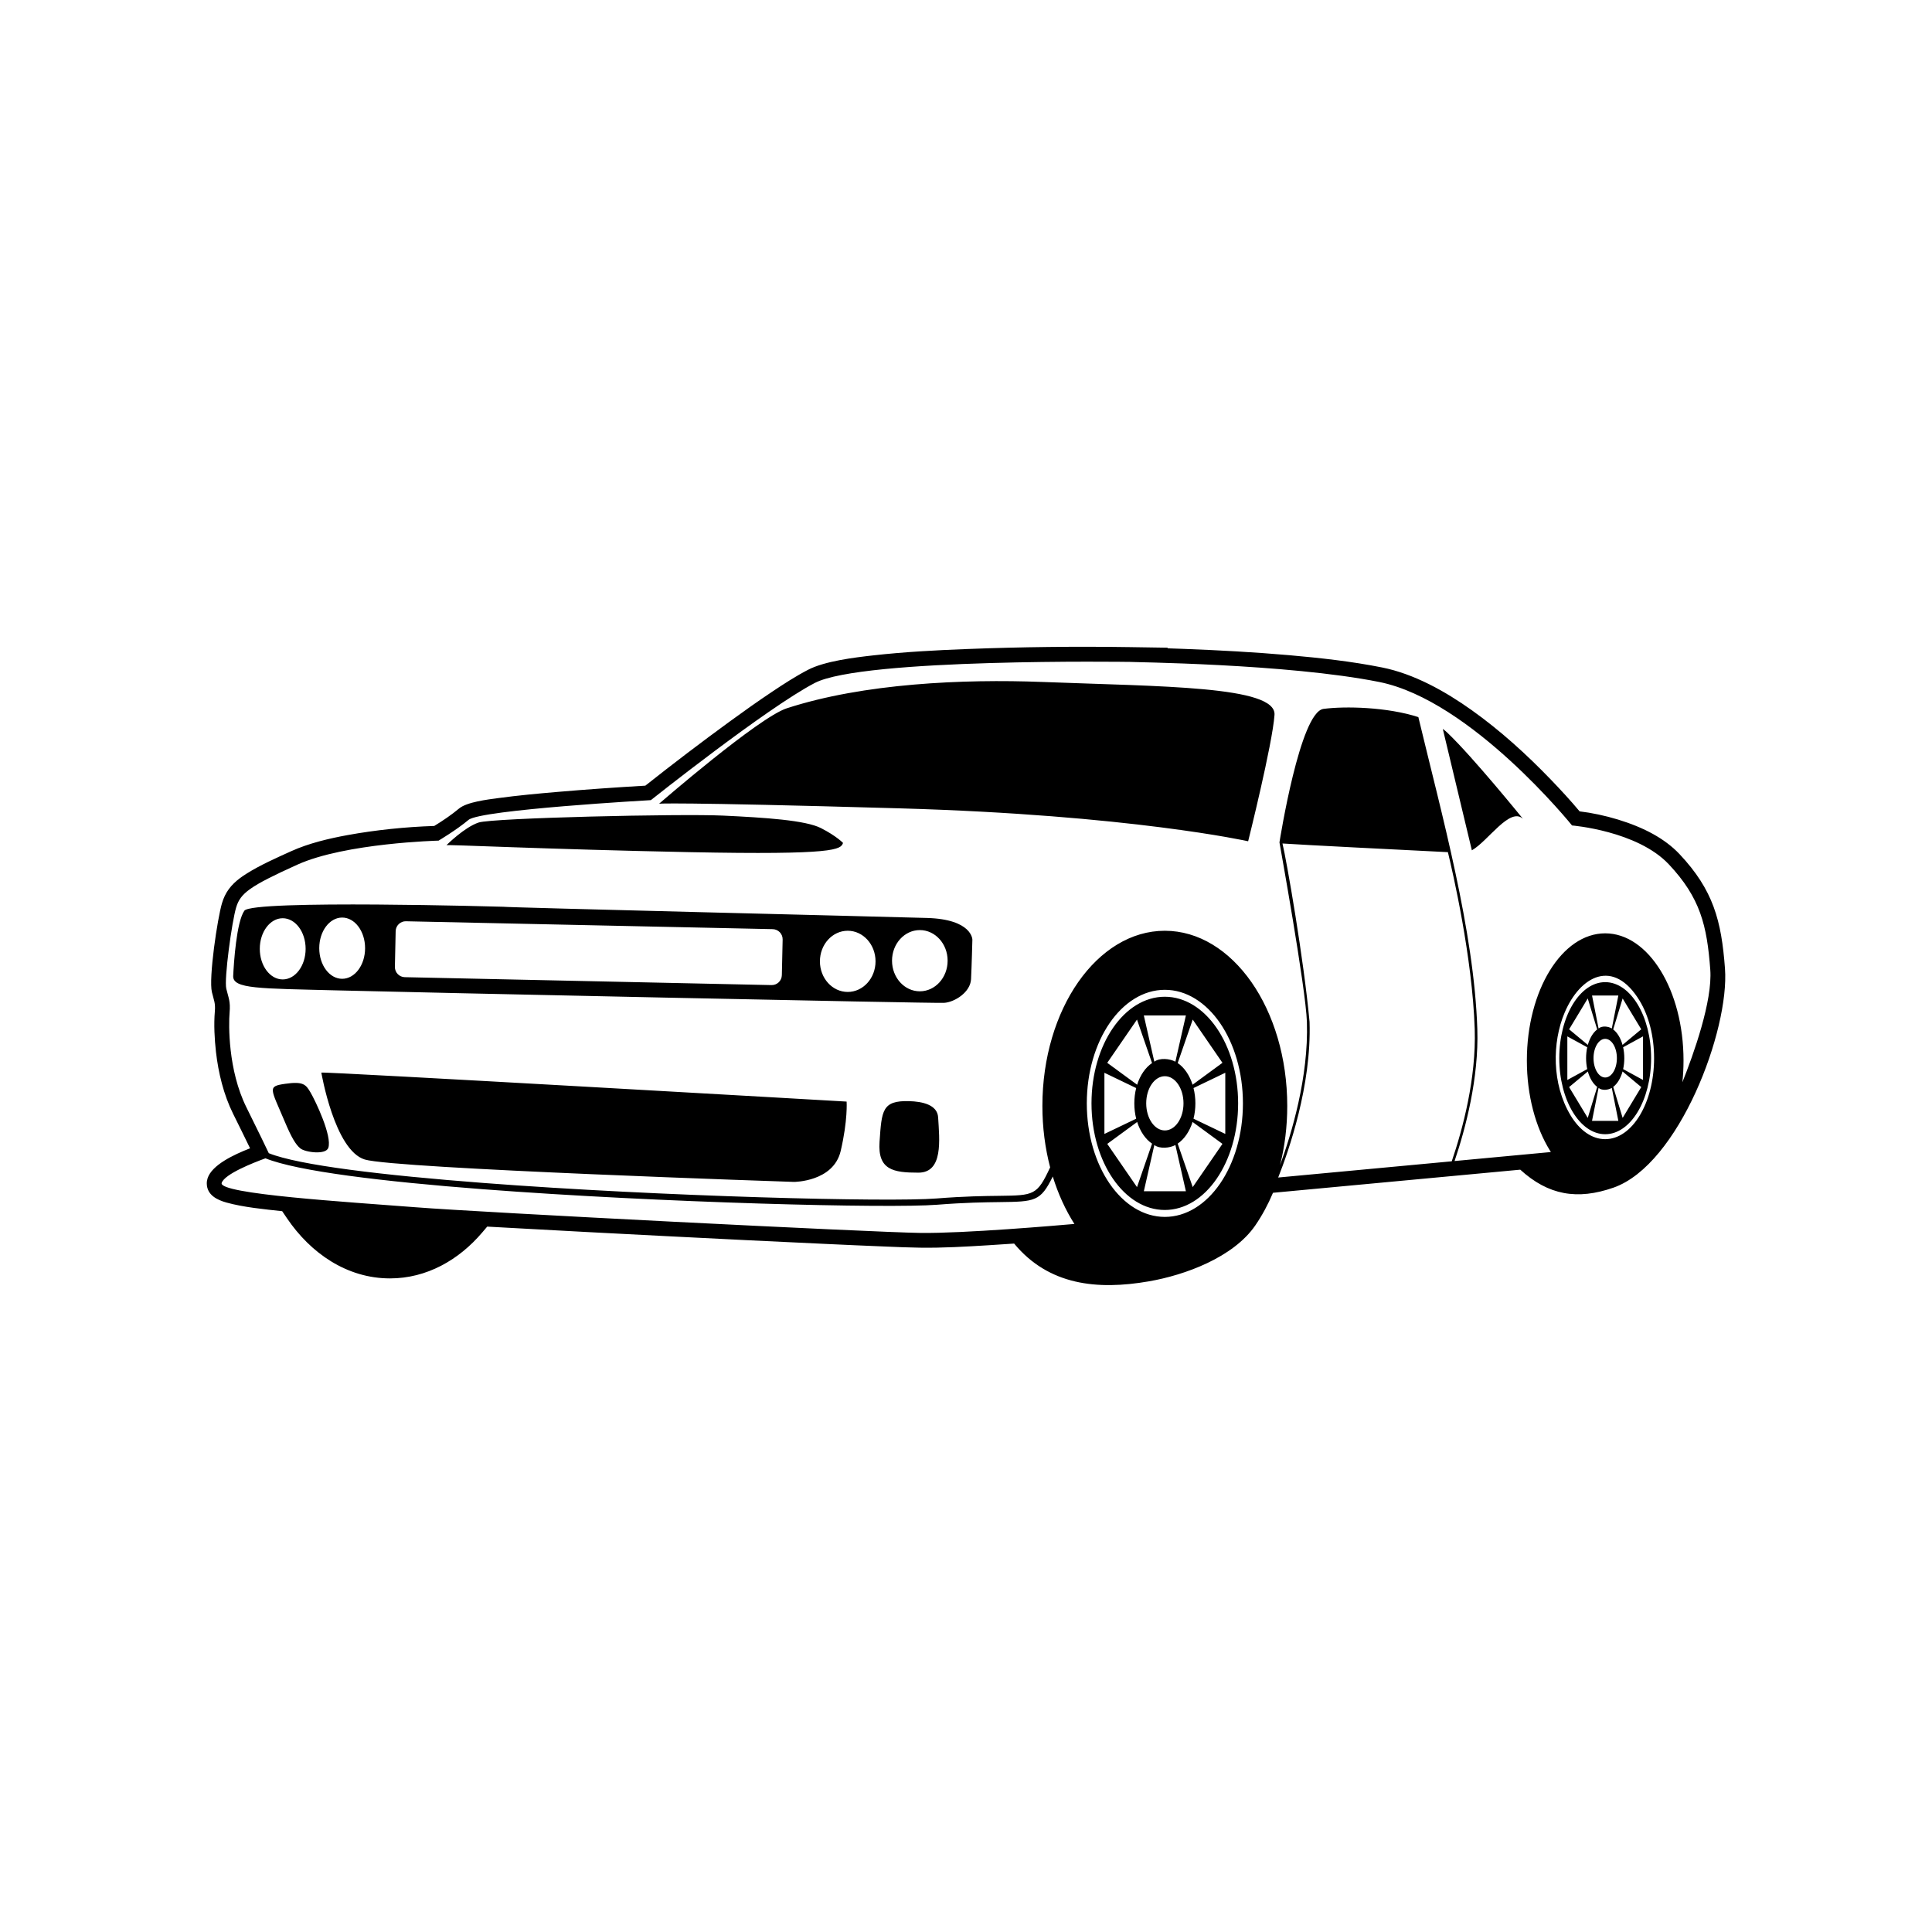 <?xml version="1.0" encoding="UTF-8"?>
<!-- The Best Svg Icon site in the world: iconSvg.co, Visit us! https://iconsvg.co -->
<svg fill="#000000" width="800px" height="800px" version="1.1" viewBox="144 144 512 512" xmlns="http://www.w3.org/2000/svg">
 <path d="m412.73 473.56c-2.246 0.16-4.5 0.309-6.742 0.441-5.984 0.371-12.152 0.734-18.148 0.648-3.039-0.039-6.102-0.176-9.133-0.301-5.266-0.207-10.535-0.449-15.793-0.691-14.27-0.656-28.531-1.355-42.793-2.09-13.566-0.691-27.129-1.402-40.688-2.156-2.106-0.121-4.211-0.23-6.316-0.348l-1.301 1.531c-6.203 7.309-14.738 12.195-24.465 12.195-11.438 0-21.055-6.711-27.297-15.934l-1.273-1.879c-4.684-0.5-10.277-1.039-14.781-2.293-2.469-0.691-5.125-1.98-5.199-4.973-0.012-0.484 0.059-0.973 0.207-1.438 1.148-3.559 6.922-6.266 11.262-7.961-1.48-3.066-2.988-6.109-4.5-9.16-2.504-5.059-3.891-10.766-4.535-16.359-0.387-3.406-0.594-7.305-0.301-10.742 0.195-2.258-0.258-2.961-0.777-5.117-0.898-3.703 1.473-19.602 2.676-23.594 0.203-0.664 0.438-1.316 0.742-1.941 1.238-2.578 3.273-4.297 5.652-5.801 3.648-2.316 8.031-4.254 11.961-6.031 4.621-2.086 9.965-3.356 14.938-4.262 7.356-1.34 15.406-2.176 22.953-2.418 2.254-1.375 4.586-2.953 6.566-4.613 2.086-1.75 7.68-2.402 10.348-2.766 5.238-0.707 10.543-1.199 15.816-1.648 7.723-0.66 15.473-1.203 23.211-1.652 7.352-5.82 14.855-11.531 22.434-17.051 3.672-2.676 7.387-5.316 11.168-7.84 3.047-2.039 6.238-4.106 9.492-5.801 4.43-2.312 12.305-3.273 17.266-3.828 8.262-0.926 16.656-1.379 24.965-1.691 14.262-0.551 28.738-0.719 43.016-0.504l10.184 0.156-0.176 0.16c1.441 0.047 2.887 0.098 4.332 0.152 9.34 0.352 18.695 0.863 28.008 1.676 8.168 0.719 16.516 1.641 24.551 3.246 8.531 1.707 16.801 6.359 23.82 11.359 7.508 5.344 14.5 11.703 20.883 18.332 2.59 2.695 5.231 5.543 7.648 8.445 6.484 0.77 14.078 2.992 19.512 6.031 2.555 1.426 4.961 3.168 6.977 5.309 8.941 9.508 11.094 17.609 12.035 30.305 1.223 16.309-12.188 51.988-29.539 58.07-9.594 3.356-17.285 2.012-24.711-4.758l-65.531 6.125c-1.281 3.047-2.84 5.953-4.695 8.66-5.801 8.43-18.555 13.148-28.238 14.816-13.578 2.348-26.48 1.082-35.68-10.035zm39.953-65.414c10.734 0 19.434 12.652 19.434 28.258 0 15.609-8.695 28.254-19.434 28.254-10.727 0-19.426-12.645-19.426-28.254s8.699-28.258 19.426-28.258zm-201.09-20 97.191 2.09c1.477 0.035 2.656 1.266 2.625 2.734l-0.211 9.465c-0.031 1.477-1.258 2.656-2.734 2.625l-97.191-2.098c-1.473-0.031-2.648-1.258-2.621-2.734l0.203-9.465c0.031-1.477 1.266-2.656 2.742-2.621zm317.8 16.133c6.723 0 12.168 9.023 12.168 20.148 0 11.133-5.445 20.152-12.168 20.152-6.715 0-12.168-9.02-12.168-20.152 0-11.125 5.453-20.148 12.168-20.148zm9.16 4.984c-6.922-11.473-15.793-6.676-19.926 3.133-3.305 7.836-3.414 18.887 1.602 27.207 2.348 3.879 5.586 6.289 9.164 6.289 3.578 0 6.816-2.41 9.16-6.289 2.344-3.879 3.797-9.246 3.797-15.176 0-5.918-1.457-11.285-3.797-15.164zm-13.922 18.066-5.269 2.875v-11.551l5.269 2.883c-0.402 1.855-0.402 3.941 0 5.793zm2.641 4.715-2.5 8.219-4.941-8.172 4.961-4.137c0.508 1.805 1.379 3.258 2.481 4.09zm-2.481-11.133-4.961-4.133 4.941-8.176 2.5 8.211c-1.098 0.836-1.969 2.289-2.481 4.098zm6.352 11.395 1.734 8.73h-6.977l1.738-8.73c0.938 0.77 2.535 0.574 3.5 0zm0-15.75 1.734-8.734h-6.973l1.738 8.734c0.938-0.777 2.535-0.578 3.5 0zm3.004 10.77 5.273 2.875v-11.551l-5.273 2.883c0.414 1.855 0.414 3.941 0 5.793zm-0.156-6.418 4.957-4.133-4.934-8.176-2.5 8.211c1.09 0.836 1.969 2.289 2.473 4.098zm-2.473 11.133 2.5 8.219 4.934-8.172-4.957-4.137c-0.504 1.805-1.387 3.258-2.473 4.09zm-2.125-12.734c1.707 0 3.098 2.293 3.098 5.117 0 2.836-1.391 5.125-3.098 5.125-1.707 0-3.094-2.289-3.094-5.125 0-2.828 1.387-5.117 3.094-5.117zm-181.63-28.824c4.066 0 7.367 3.633 7.367 8.113 0 4.484-3.301 8.113-7.367 8.113-4.07 0-7.367-3.629-7.367-8.113 0-4.481 3.293-8.113 7.367-8.113zm-19.105 0.176c4.062 0 7.367 3.629 7.367 8.113 0 4.481-3.305 8.105-7.367 8.105-4.07 0-7.371-3.629-7.371-8.105 0-4.484 3.301-8.113 7.371-8.113zm-133.98-3.496c3.356 0 6.074 3.637 6.074 8.117 0 4.484-2.719 8.113-6.074 8.113-3.359 0-6.074-3.629-6.074-8.113 0-4.481 2.715-8.117 6.074-8.117zm-15.758 0.18c3.352 0 6.074 3.629 6.074 8.113 0 4.481-2.727 8.105-6.074 8.105-3.356 0-6.074-3.629-6.074-8.105 0-4.484 2.719-8.113 6.074-8.113zm224.39-67.93s-70.652-1.043-83.387 5.582c-12.734 6.629-43.438 31.051-43.438 31.051s-45.098 2.527-48.32 5.234c-3.223 2.707-7.941 5.496-7.941 5.496s-24.68 0.613-37.418 6.367c-12.73 5.754-15.09 7.586-16.223 11.336-1.133 3.754-3.231 19.016-2.613 21.543 0.609 2.527 1.133 3.316 0.871 6.367-0.262 3.055-0.441 15.176 4.445 25.035 3.465 6.996 5.223 10.652 5.945 12.184 7.992 3.211 30.422 5.859 56.809 7.883 47.488 3.637 107.61 5.106 120.15 4.117 7.418-0.59 12.73-0.656 16.629-0.699 9.23-0.117 10.02-0.125 13.48-7.543-1.328-5.066-2.055-10.555-2.055-16.281 0-12.816 3.633-24.43 9.5-32.824 5.875-8.398 13.984-13.598 22.945-13.598 8.957 0 17.074 5.199 22.949 13.598 5.863 8.395 9.496 20.008 9.496 32.824 0 5.492-0.664 10.762-1.895 15.652 2.992-8.16 7.578-23.234 7.106-37.898-0.289-9.039-7.234-47.262-7.273-47.602 0.105-0.645 5.457-34.543 11.664-35.371 5.715-0.762 16.879-0.504 25.145 2.176 6.168 25.738 14.781 56.551 15.625 82.672 0.422 13.023-3.117 26.363-6.027 34.973l25.52-2.383c-0.098-0.152-0.188-0.297-0.277-0.449-3.758-6.09-6.086-14.516-6.086-23.82s2.328-17.723 6.086-23.82c3.754-6.102 8.941-9.871 14.676-9.871 5.734 0 10.922 3.769 14.68 9.871 3.754 6.098 6.074 14.516 6.074 23.82 0 1.969-0.102 3.898-0.301 5.773 2.953-7.406 8.012-21.508 7.391-29.84-0.875-11.695-2.621-19.02-10.992-27.918-8.375-8.898-25.641-10.293-25.641-10.293s-26.688-33.145-51.117-38.027c-24.418-4.883-66.281-5.234-66.184-5.32zm84.395 50.418c-11.309-0.559-38.77-1.934-43.836-2.297 1.109 4.566 5.68 30.863 7.176 47.281 0.551 16.887-5.559 34.301-8.312 41.242l45.996-4.297c2.906-8.535 6.504-21.949 6.086-35.023-0.613-19.094-5.879-41.84-7.109-46.906zm-313.36 81.137c-3.125 1.137-10.836 4.156-11.598 6.519-0.969 2.961 33.574 5.059 51.367 6.449 17.793 1.402 121.06 6.629 133.79 6.805 11.562 0.156 36.352-1.984 40.824-2.379-2.359-3.699-4.301-7.934-5.734-12.57-3.254 6.641-4.684 6.66-14.152 6.781-3.84 0.047-9.082 0.109-16.52 0.699-12.602 0.992-72.848-0.48-120.41-4.117-26.496-2.031-49.125-4.766-57.57-8.191zm312.01-113.8 7.703 32.18c4.289-2.43 10.09-11.578 13.543-8.348 0 0-13.262-16.395-20.066-22.848-0.363-0.348-0.754-0.676-1.18-0.984zm-249.04 47.133s-66.461-1.914-68.555 1.047c-2.098 2.969-2.793 13.785-2.961 17.27-0.18 3.492 6.973 3.316 27.211 3.84 20.238 0.52 158.39 3.492 161.18 3.309 2.785-0.172 6.977-2.793 7.148-6.277 0.172-3.488 0.352-10.465 0.352-10.465s0-5.41-12.035-5.754c-12.043-0.352-112.34-2.793-112.34-2.973zm107.62 51.516c3.445 0.098 7.481 0.926 7.68 4.301 0.348 5.934 1.395 14.652-5.234 14.652-6.625 0-10.816-0.695-10.293-8.191 0.578-8.273 0.648-10.953 7.848-10.762zm-161.32 12.539c-1.266-1.008-2.434-3.047-4.141-7.098-3.75-8.898-4.707-9.34 0.09-10.035s5.492 0.176 6.711 2.266c1.402 2.394 5.773 11.613 4.734 14.691-0.656 1.953-6.121 1.195-7.394 0.176zm5.543-20.098s3.488 20.586 11.512 23.027c8.02 2.438 113.74 5.934 113.74 5.934s10.461 0 12.383-8.203c1.914-8.203 1.57-13.082 1.57-13.082s-139.21-8.031-139.21-7.68zm89.496-71.254s26.34-22.848 33.84-25.293c20.375-6.637 46.863-7.785 67.688-6.984 31.574 1.223 62.098 1.047 61.574 8.727-0.523 7.672-6.984 33.492-6.984 33.492s-31.223-6.977-92.273-8.723c-61.059-1.742-64.023-1.223-63.848-1.223zm-56.348 10.988s4.801-4.797 8.551-6.016 53.555-2.359 64.719-1.832c11.164 0.523 21.891 1.223 25.992 3.316 4.102 2.098 5.844 3.926 5.844 3.926-0.613 1.742-1.832 3.223-40.648 2.445-38.812-0.781-64.895-2.09-64.457-1.832zm205.02 47.133c-3.742-5.441-8.918-8.812-14.629-8.812-5.707 0-10.887 3.371-14.629 8.812-3.742 5.445-6.055 12.973-6.055 21.281s2.312 15.836 6.055 21.277c3.742 5.441 8.922 8.812 14.629 8.812 5.715 0 10.887-3.371 14.629-8.812 3.738-5.441 6.062-12.969 6.062-21.277s-2.324-15.836-6.062-21.281zm-22.227 25.348-8.418 4.035v-16.207l8.418 4.051c-0.656 2.59-0.656 5.512 0 8.121zm4.207 6.613-3.988 11.516-7.883-11.457 7.926-5.805c0.801 2.523 2.207 4.57 3.949 5.742zm-3.949-15.617-7.926-5.805 7.883-11.461 3.988 11.523c-1.742 1.164-3.148 3.211-3.949 5.742zm10.133 15.98 2.781 12.246h-11.141l2.781-12.246c1.492 1.082 4.055 0.805 5.582 0zm0-22.094 2.781-12.242h-11.145l2.781 12.242c1.492-1.078 4.055-0.805 5.582 0zm4.801 15.113 8.422 4.035v-16.207l-8.422 4.051c0.664 2.59 0.664 5.512 0 8.121zm-0.246-9.004 7.918-5.805-7.879-11.461-3.984 11.523c1.738 1.164 3.141 3.211 3.945 5.742zm-3.945 15.617 3.984 11.516 7.879-11.457-7.918-5.805c-0.805 2.523-2.207 4.57-3.945 5.742zm-3.402-17.871c2.734 0 4.941 3.219 4.941 7.188 0 3.965-2.207 7.184-4.941 7.184-2.731 0-4.941-3.219-4.941-7.184 0-3.969 2.211-7.188 4.941-7.188z" fill-rule="evenodd"/>
</svg>
